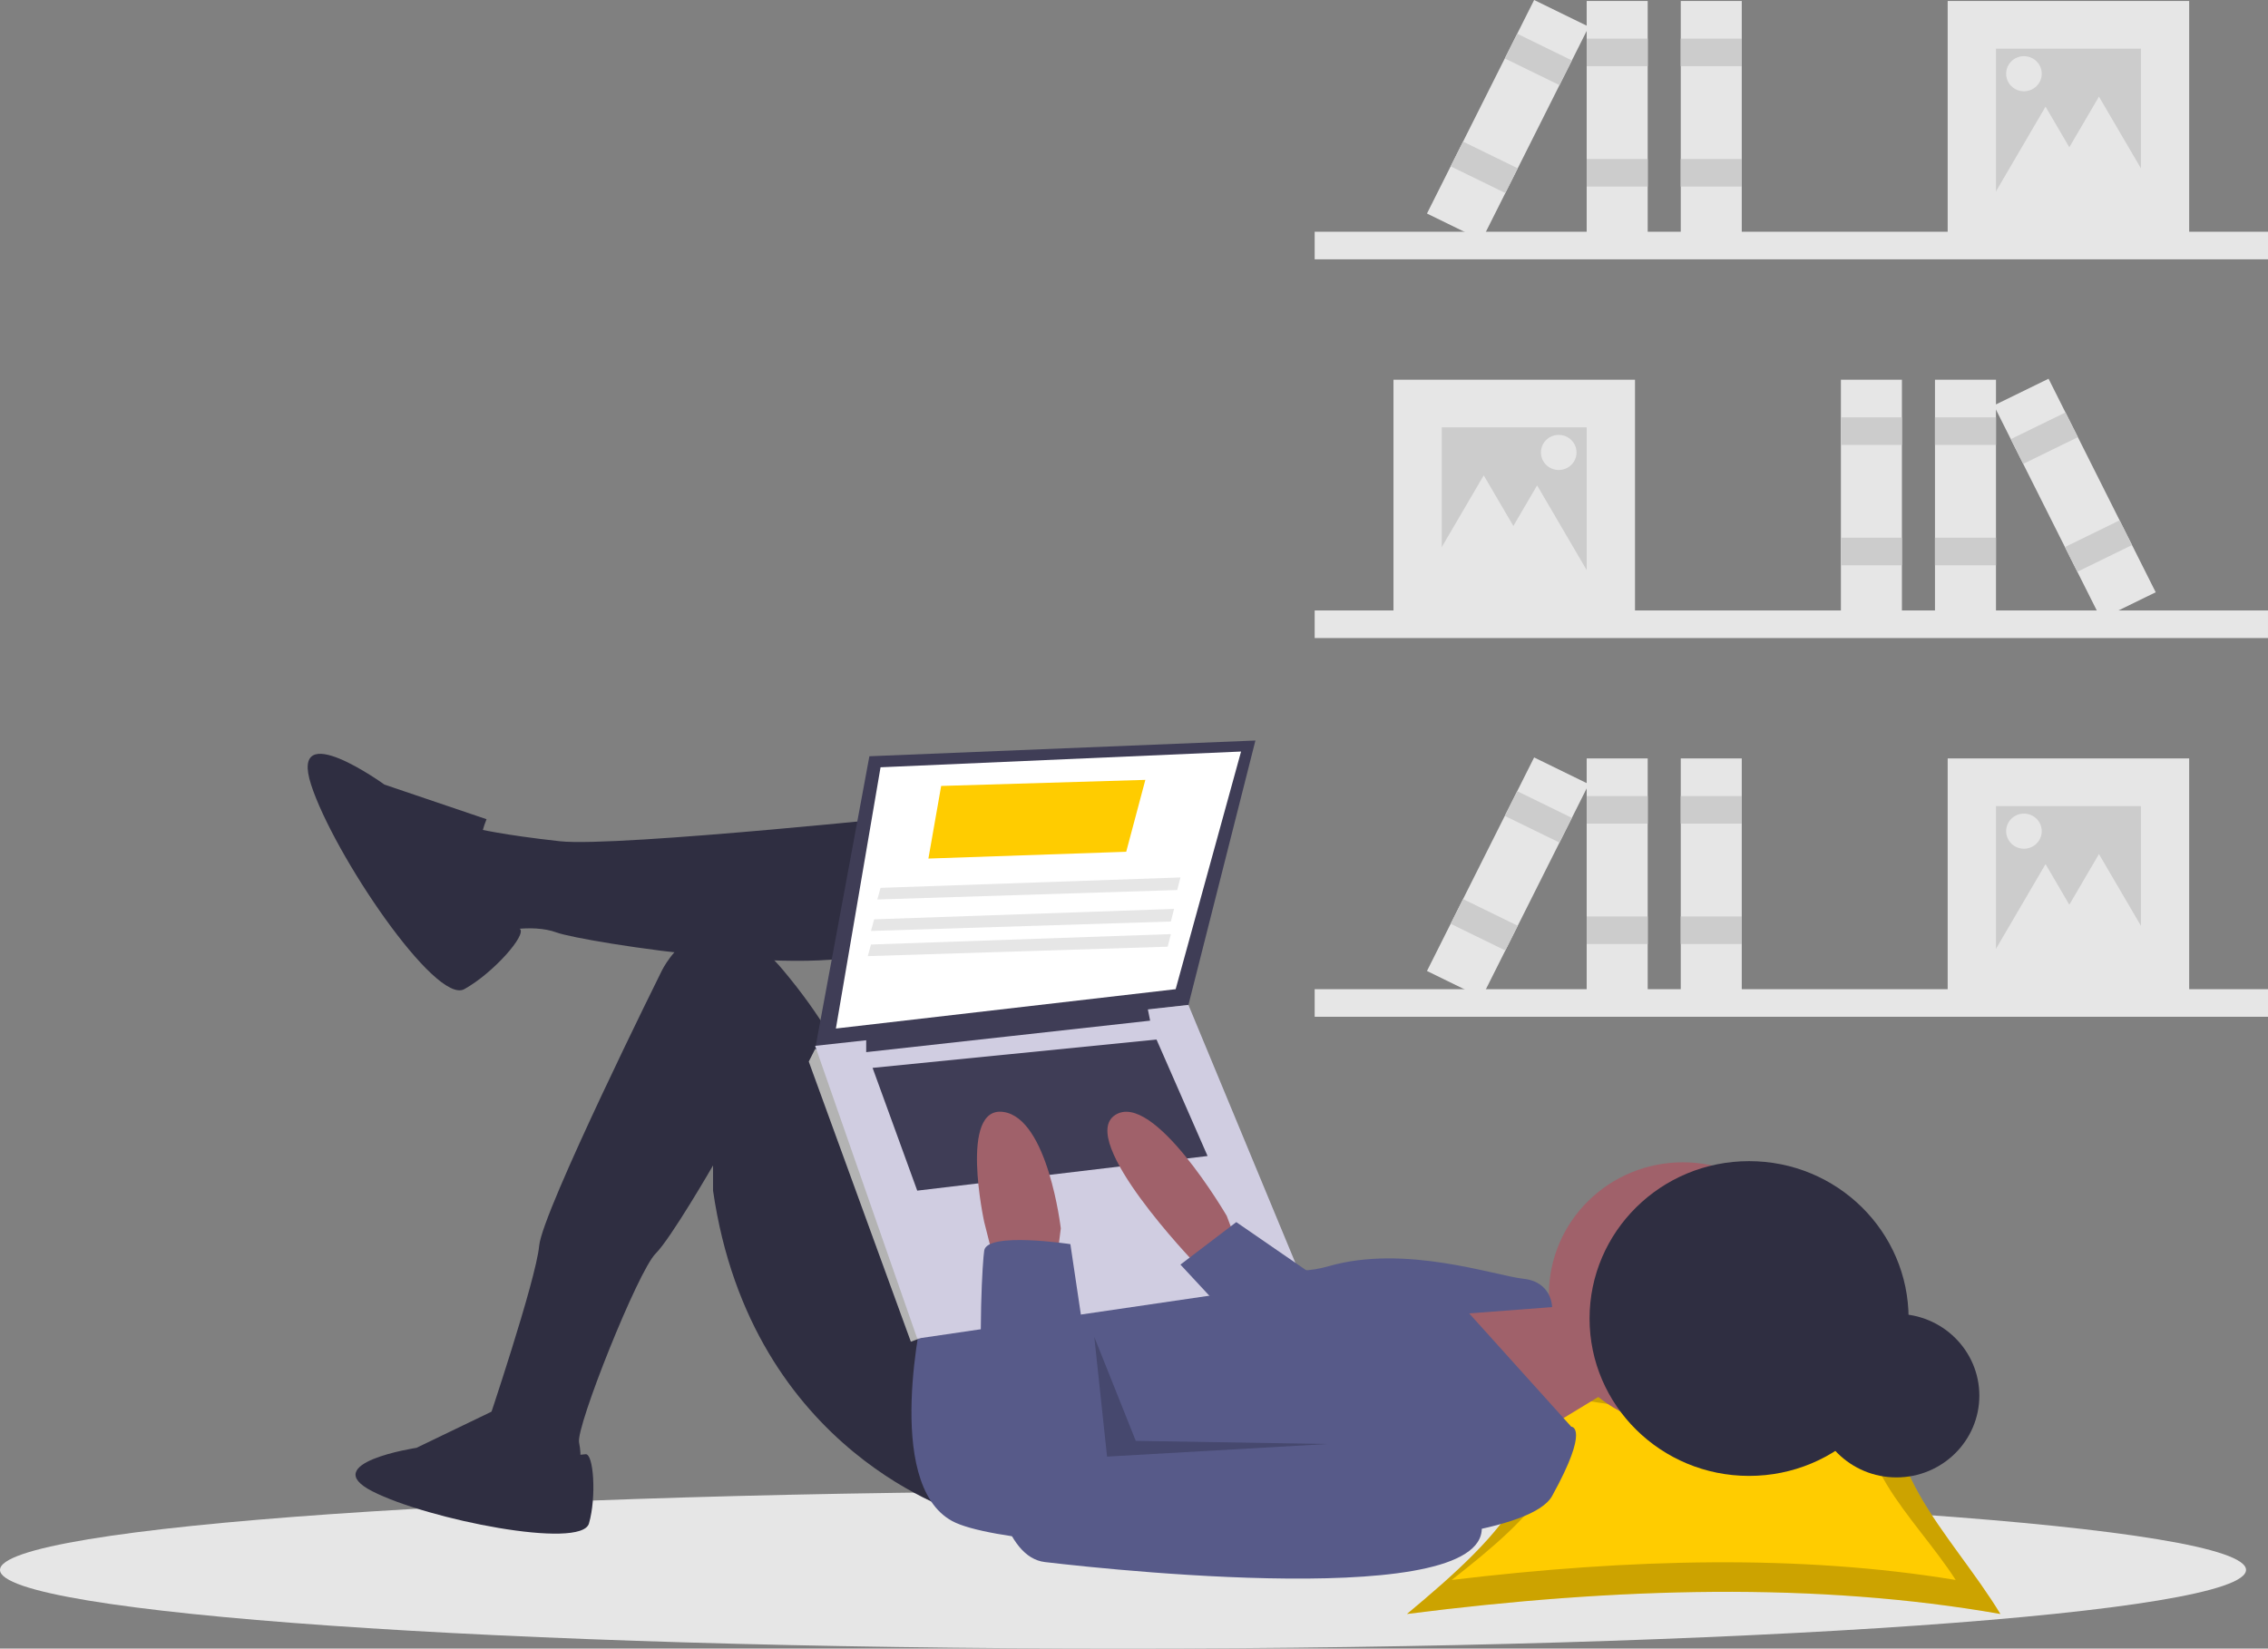 <svg width="370" height="269" viewBox="0 0 370 269" fill="none" xmlns="http://www.w3.org/2000/svg">
<rect x="0" y="0" width="370" height="269" fill="#808080" stroke="none"/>
<g clip-path="url(#clip0_5780_4368)">
<path d="M369.999 99.607H214.475V104.109H369.999V99.607Z" fill="#E6E6E6"/>
<path d="M266.732 61.956H227.332V100.835H266.732V61.956Z" fill="#E6E6E6"/>
<path d="M258.851 69.732H235.211V93.059H258.851V69.732Z" fill="#CCCCCC"/>
<path d="M325.623 61.956H315.67V100.835H325.623V61.956Z" fill="#E6E6E6"/>
<path d="M325.623 68.095H315.67V72.597H325.623V68.095Z" fill="#CCCCCC"/>
<path d="M325.623 87.739H315.67V92.24H325.623V87.739Z" fill="#CCCCCC"/>
<path d="M310.278 61.956H300.324V100.835H310.278V61.956Z" fill="#E6E6E6"/>
<path d="M310.278 68.095H300.324V72.597H310.278V68.095Z" fill="#CCCCCC"/>
<path d="M310.278 87.739H300.324V92.24H310.278V87.739Z" fill="#CCCCCC"/>
<path d="M334.2 61.796L325.279 66.154L342.761 100.995L351.681 96.638L334.2 61.796Z" fill="#E6E6E6"/>
<path d="M336.959 67.297L328.039 71.655L330.063 75.689L338.983 71.331L336.959 67.297Z" fill="#CCCCCC"/>
<path d="M345.793 84.901L336.873 89.259L338.897 93.293L347.817 88.936L345.793 84.901Z" fill="#CCCCCC"/>
<path d="M242.056 77.562L247.069 86.129L252.081 94.696H242.056H232.031L237.044 86.129L242.056 77.562Z" fill="#E6E6E6"/>
<path d="M250.763 79.199L255.775 87.766L260.788 96.333H250.763H240.738L245.751 87.766L250.763 79.199Z" fill="#E6E6E6"/>
<path d="M254.29 76.689C255.893 76.689 257.193 75.407 257.193 73.825C257.193 72.242 255.893 70.96 254.29 70.96C252.687 70.96 251.387 72.242 251.387 73.825C251.387 75.407 252.687 76.689 254.29 76.689Z" fill="#E6E6E6"/>
<path d="M214.475 42.313L370 42.313V37.811L214.475 37.811V42.313Z" fill="#E6E6E6"/>
<path d="M317.743 39.039L357.143 39.039V0.161L317.743 0.161V39.039Z" fill="#E6E6E6"/>
<path d="M325.624 31.263L349.264 31.263V7.936L325.624 7.936V31.263Z" fill="#CCCCCC"/>
<path d="M258.851 39.039H268.805V0.161H258.851V39.039Z" fill="#E6E6E6"/>
<path d="M258.851 10.801L268.805 10.801V6.299L258.851 6.299V10.801Z" fill="#CCCCCC"/>
<path d="M258.851 30.445H268.805V25.943H258.851V30.445Z" fill="#CCCCCC"/>
<path d="M274.197 39.039H284.15V0.161H274.197V39.039Z" fill="#E6E6E6"/>
<path d="M274.197 10.801L284.15 10.801V6.299L274.197 6.299V10.801Z" fill="#CCCCCC"/>
<path d="M274.197 30.445H284.15V25.943H274.197V30.445Z" fill="#CCCCCC"/>
<path d="M232.795 34.842L241.715 39.2L259.196 4.358L250.276 -1.9525e-06L232.795 34.842Z" fill="#E6E6E6"/>
<path d="M245.492 9.536L254.412 13.893L256.436 9.859L247.516 5.501L245.492 9.536Z" fill="#CCCCCC"/>
<path d="M236.658 27.14L245.578 31.498L247.602 27.463L238.682 23.106L236.658 27.14Z" fill="#CCCCCC"/>
<path d="M342.421 15.766L337.409 24.333L332.396 32.9H342.421H352.446L347.434 24.333L342.421 15.766Z" fill="#E6E6E6"/>
<path d="M333.71 17.403L328.698 25.97L323.686 34.537H333.71H343.735L338.723 25.97L333.71 17.403Z" fill="#E6E6E6"/>
<path d="M330.184 14.893C331.788 14.893 333.087 13.611 333.087 12.029C333.087 10.447 331.788 9.164 330.184 9.164C328.581 9.164 327.281 10.447 327.281 12.029C327.281 13.611 328.581 14.893 330.184 14.893Z" fill="#E6E6E6"/>
<path d="M214.475 165.904L370 165.904V161.403L214.475 161.403V165.904Z" fill="#E6E6E6"/>
<path d="M317.743 162.63H357.143V123.752H317.743V162.63Z" fill="#E6E6E6"/>
<path d="M325.624 154.855H349.264V131.528H325.624V154.855Z" fill="#CCCCCC"/>
<path d="M258.851 162.63H268.805V123.752H258.851V162.63Z" fill="#E6E6E6"/>
<path d="M258.851 134.393H268.805V129.891H258.851V134.393Z" fill="#CCCCCC"/>
<path d="M258.851 154.036H268.805V149.535H258.851V154.036Z" fill="#CCCCCC"/>
<path d="M274.197 162.63H284.15V123.752H274.197V162.63Z" fill="#E6E6E6"/>
<path d="M274.197 134.393H284.15V129.891H274.197V134.393Z" fill="#CCCCCC"/>
<path d="M274.197 154.036H284.15V149.535H274.197V154.036Z" fill="#CCCCCC"/>
<path d="M232.795 158.433L241.715 162.791L259.196 127.949L250.276 123.591L232.795 158.433Z" fill="#E6E6E6"/>
<path d="M245.492 133.127L254.412 137.485L256.436 133.451L247.516 129.093L245.492 133.127Z" fill="#CCCCCC"/>
<path d="M236.658 150.731L245.578 155.089L247.602 151.055L238.682 146.697L236.658 150.731Z" fill="#CCCCCC"/>
<path d="M342.421 139.358L337.409 147.924L332.396 156.492H342.421H352.446L347.434 147.924L342.421 139.358Z" fill="#E6E6E6"/>
<path d="M333.71 140.995L328.698 149.562L323.686 158.129H333.71H343.735L338.723 149.562L333.71 140.995Z" fill="#E6E6E6"/>
<path d="M330.184 138.485C331.788 138.485 333.087 137.202 333.087 135.62C333.087 134.038 331.788 132.756 330.184 132.756C328.581 132.756 327.281 134.038 327.281 135.62C327.281 137.202 328.581 138.485 330.184 138.485Z" fill="#E6E6E6"/>
<path d="M183.208 269C284.391 269 366.416 263.251 366.416 256.16C366.416 249.069 284.391 243.321 183.208 243.321C82.025 243.321 0 249.069 0 256.16C0 263.251 82.025 269 183.208 269Z" fill="#E6E6E6"/>
<path d="M326.34 263.35C296.467 258.104 263.799 258.976 229.531 263.35C245.15 250.34 258.63 237.329 243.011 224.318C273.477 230.52 277.744 229.892 311.635 224.318C303.774 237.329 318.479 250.34 326.34 263.35Z" fill="#FFCC00"/>
<path opacity="0.2" d="M326.34 263.35C296.467 258.104 263.799 258.976 229.531 263.35C245.15 250.34 258.63 237.329 243.011 224.318C273.477 230.52 277.744 229.892 311.635 224.318C303.774 237.329 318.479 250.34 326.34 263.35Z" fill="black"/>
<path d="M319.054 257.8C293.677 253.612 265.927 254.308 236.818 257.8C250.086 247.414 261.536 237.028 248.269 226.643C274.149 231.593 277.773 231.092 306.562 226.643C299.885 237.028 312.376 247.414 319.054 257.8Z" fill="#FFCC00"/>
<path d="M309.386 241.066C316.854 241.066 322.908 235.092 322.908 227.724C322.908 220.355 316.854 214.381 309.386 214.381C301.919 214.381 295.865 220.355 295.865 227.724C295.865 235.092 301.919 241.066 309.386 241.066Z" fill="#2F2E41"/>
<path d="M248.008 212.248L257.377 213.789L262.061 227.142L248.529 235.36L232.914 212.248H247.488H248.008Z" fill="#A0616A"/>
<path d="M274.551 232.792C286.624 232.792 296.412 223.134 296.412 211.221C296.412 199.308 286.624 189.65 274.551 189.65C262.478 189.65 252.691 199.308 252.691 211.221C252.691 223.134 262.478 232.792 274.551 232.792Z" fill="#A0616A"/>
<path d="M153.801 132.642C153.801 132.642 100.713 138.292 91.344 137.264C81.976 136.237 77.812 135.21 77.812 135.21C77.812 135.21 71.566 143.427 74.689 147.023C76.438 149.094 78.554 150.835 80.935 152.158C80.935 152.158 86.66 150.618 90.824 152.158C94.987 153.699 137.146 160.376 144.433 154.213C151.72 148.05 153.801 132.642 153.801 132.642Z" fill="#2F2E41"/>
<path d="M157.445 247.172C157.445 247.172 122.573 237.414 116.327 194.273V190.164C116.327 190.164 109.427 202.108 106.958 204.545C104.096 207.369 93.946 232.792 94.467 235.36C94.987 237.928 94.467 238.955 94.467 238.955L79.373 237.414V232.792C79.373 232.792 87.441 208.91 87.961 203.261C88.481 197.611 107.999 158.322 107.999 158.322C107.999 158.322 115.286 143.428 127.777 158.322C140.269 173.216 141.31 183.487 141.31 183.487L157.445 214.303L157.445 247.172Z" fill="#2F2E41"/>
<path d="M79.373 133.669L62.717 128.02C62.717 128.02 47.103 116.721 50.746 128.02C54.39 139.319 71.045 163.971 75.729 161.403C80.414 158.835 86.047 152.461 84.792 151.539C83.537 150.618 75.209 143.941 79.373 133.669Z" fill="#2F2E41"/>
<path d="M81.387 229.76L67.942 236.239C67.942 236.239 51.683 238.707 60.75 243.335C69.818 247.963 94.832 252.9 96.082 248.58C97.333 244.261 96.837 237.092 95.521 237.283C94.206 237.473 85.139 238.399 81.387 229.76Z" fill="#2F2E41"/>
<path d="M150.679 213.276C150.679 213.276 143.912 242.037 155.363 248.2C166.813 254.363 246.967 255.39 253.213 244.091C259.458 232.792 256.336 232.792 256.336 232.792L239.68 214.303L253.213 213.276C253.213 213.276 253.213 209.167 248.528 208.653C243.844 208.14 229.271 203.004 216.779 206.599C204.288 210.194 197.001 199.409 197.001 199.409L150.679 213.276Z" fill="#575A89"/>
<path d="M141.831 123.397L132.982 171.162L193.879 163.971L204.808 120.83L141.831 123.397Z" fill="#3F3D56"/>
<path d="M143.652 125.195L136.365 167.823L191.796 161.403L202.466 122.627L143.652 125.195Z" fill="white"/>
<path d="M135.064 171.675L132.982 171.161L131.941 173.215L148.597 218.925L150.163 218.334L150.678 215.33L135.064 171.675Z" fill="#B3B3B3"/>
<path d="M132.982 170.648L149.638 218.412L212.616 209.167L193.879 163.971L132.982 170.648Z" fill="#D0CDE1"/>
<path d="M141.311 169.107V171.675L187.633 166.539L187.112 163.971L141.311 169.107Z" fill="#3F3D56"/>
<path d="M142.352 174.243L149.638 194.273L197.002 188.623L188.674 169.621L142.352 174.243Z" fill="#3F3D56"/>
<path d="M201.685 202.49L200.123 198.382C200.123 198.382 188.152 177.838 181.907 181.947C175.661 186.055 194.919 206.085 194.919 206.085H201.164L201.685 202.49Z" fill="#A0616A"/>
<path d="M162.129 205.572L160.567 199.409C160.567 199.409 156.403 180.406 163.69 181.433C170.977 182.46 173.059 200.436 173.059 200.436L172.538 204.545L162.129 205.572Z" fill="#A0616A"/>
<path d="M174.62 203.004C174.62 203.004 161.088 200.949 160.568 204.031C160.047 207.113 157.445 253.336 170.457 254.876C183.469 256.417 248.008 263.094 241.242 247.172C234.475 231.251 224.066 233.306 224.066 233.306L179.825 237.928L174.62 203.004Z" fill="#575A89"/>
<path d="M215.477 208.91L201.685 199.409L192.576 206.342L204.027 218.668L215.477 208.91Z" fill="#575A89"/>
<path opacity="0.2" d="M178.523 218.155L180.605 237.671L216.518 235.617L185.289 235.103L178.523 218.155Z" fill="black"/>
<path d="M285.344 240.82C299.717 240.82 311.368 229.323 311.368 215.141C311.368 200.958 299.717 189.461 285.344 189.461C270.972 189.461 259.32 200.958 259.32 215.141C259.32 229.323 270.972 240.82 285.344 240.82Z" fill="#2F2E41"/>
<path d="M151.459 140.089L183.729 138.981L186.851 127.25L153.541 128.241L151.459 140.089Z" fill="#FFCC00"/>
<path d="M143.131 146.766L192.055 145.225L192.576 143.171L143.651 144.87L143.131 146.766Z" fill="#E6E6E6"/>
<path d="M142.09 151.902L191.015 150.361L191.535 148.306L142.61 150.006L142.09 151.902Z" fill="#E6E6E6"/>
<path d="M141.57 156.01L190.495 154.47L191.016 152.415L142.091 154.115L141.57 156.01Z" fill="#E6E6E6"/>
</g>
<defs>
<clipPath id="clip0_5780_4368">
<rect width="370" height="269" fill="white"/>
</clipPath>
</defs>
</svg>

